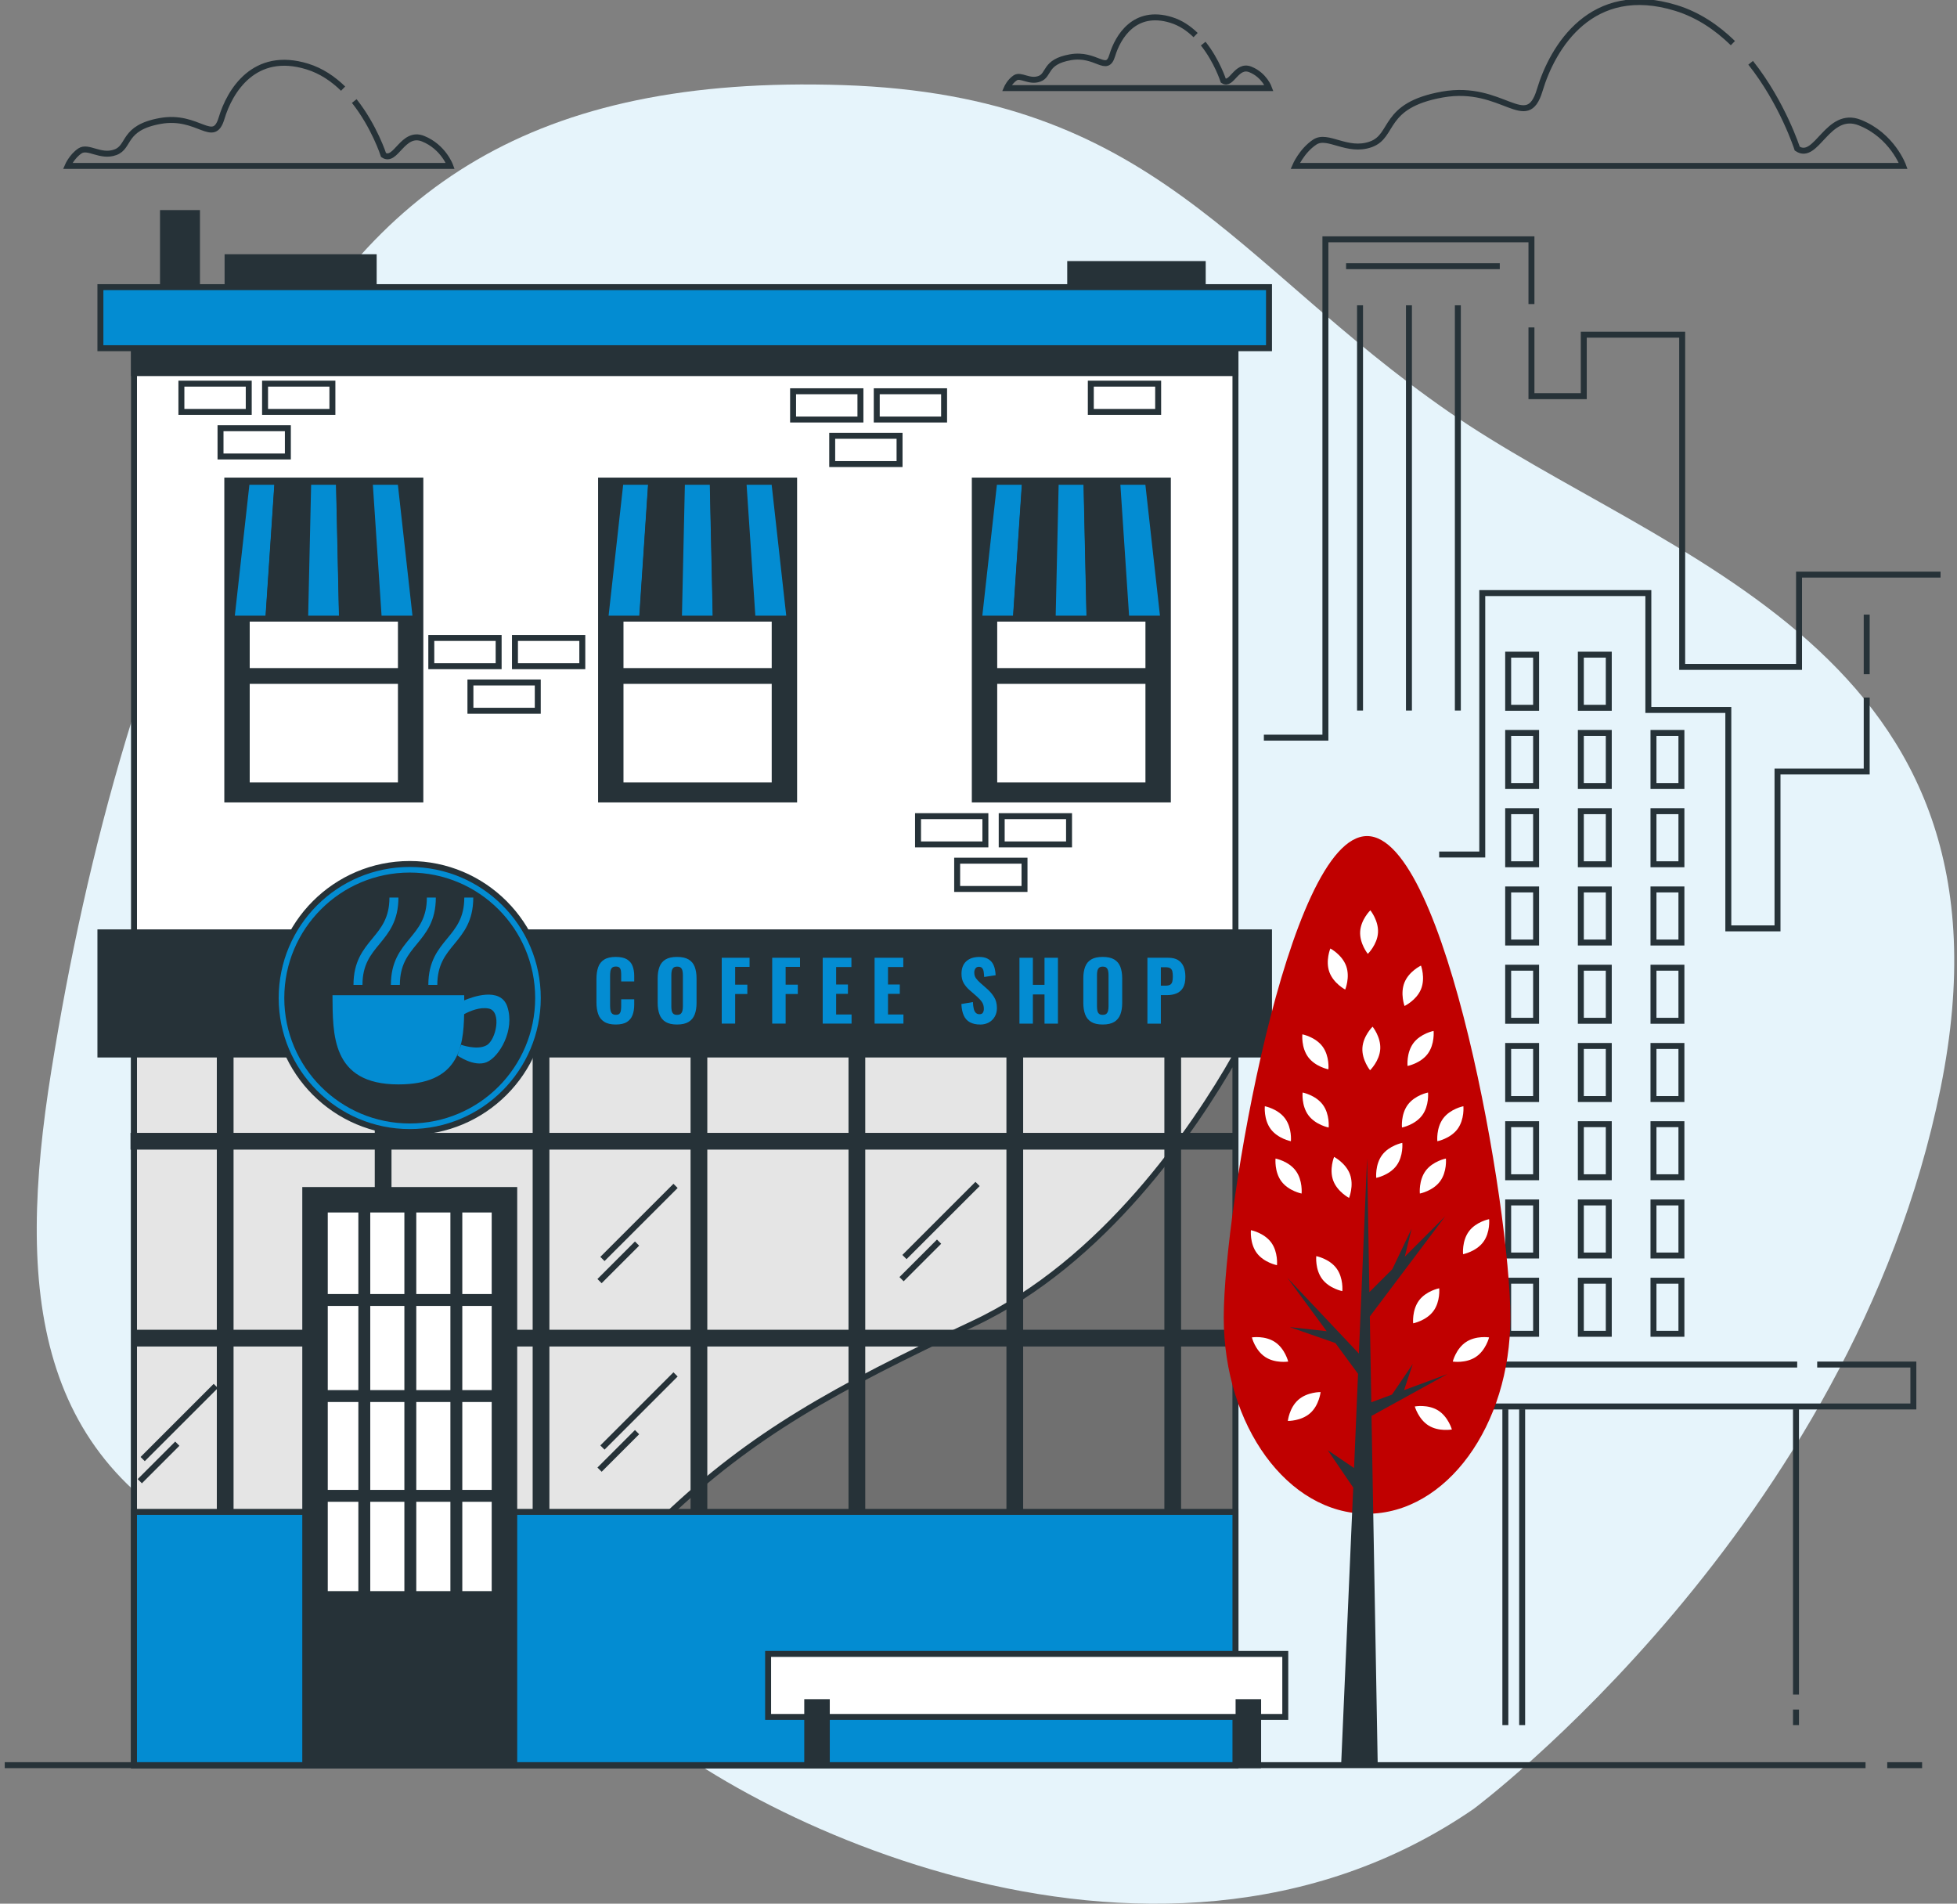 <svg width="329" height="320" viewBox="0 0 329 320" fill="none" xmlns="http://www.w3.org/2000/svg">
<rect x="0" y="0" width="329" height="320" fill="#808080" stroke="none"/>
<g clip-path="url(#clip0_414_9604)">
<path d="M247.748 304.062C247.748 304.062 311.259 256.752 326.234 182.937C341.208 109.122 279.645 94.235 243.53 69.212C207.421 44.189 194.124 16.039 141.801 14.307C89.477 12.575 62.419 31.58 43.529 68.417C24.645 105.254 14.557 143.081 8.626 179.999C2.696 216.916 5.614 246.407 39.202 261.119C72.791 275.831 88.372 269.381 104.33 286.324C120.282 303.266 193.1 341.613 247.742 304.068L247.748 304.062Z" fill="#E6F4FB"/>
<path d="M257.459 55.039V66.597H266.254V56.259H282.799V112.101H302.444V96.587H326.234" stroke="#263238" stroke-miterlimit="10"/>
<path d="M212.475 123.996H222.82V40.227H257.459V51.111" stroke="#263238" stroke-miterlimit="10"/>
<path d="M313.82 113.327V103.313" stroke="#263238" stroke-miterlimit="10"/>
<path d="M241.946 143.64H249.19V99.694H277.111V119.339H290.556V156.054H298.825V129.683H313.82V117.256" stroke="#263238" stroke-miterlimit="10"/>
<path d="M258.241 110.045H253.544V118.975H258.241V110.045Z" stroke="#263238" stroke-miterlimit="10"/>
<path d="M258.241 123.2H253.544V132.123H258.241V123.2Z" stroke="#263238" stroke-miterlimit="10"/>
<path d="M258.241 136.355H253.544V145.278H258.241V136.355Z" stroke="#263238" stroke-miterlimit="10"/>
<path d="M258.241 149.51H253.544V158.433H258.241V149.51Z" stroke="#263238" stroke-miterlimit="10"/>
<path d="M258.241 162.665H253.544V171.588H258.241V162.665Z" stroke="#263238" stroke-miterlimit="10"/>
<path d="M270.459 110.045H265.762V118.975H270.459V110.045Z" stroke="#263238" stroke-miterlimit="10"/>
<path d="M270.459 123.2H265.762V132.123H270.459V123.2Z" stroke="#263238" stroke-miterlimit="10"/>
<path d="M270.459 136.355H265.762V145.278H270.459V136.355Z" stroke="#263238" stroke-miterlimit="10"/>
<path d="M270.459 149.51H265.762V158.433H270.459V149.51Z" stroke="#263238" stroke-miterlimit="10"/>
<path d="M270.459 162.665H265.762V171.588H270.459V162.665Z" stroke="#263238" stroke-miterlimit="10"/>
<path d="M282.671 123.2H277.974V132.123H282.671V123.2Z" stroke="#263238" stroke-miterlimit="10"/>
<path d="M282.671 136.355H277.974V145.278H282.671V136.355Z" stroke="#263238" stroke-miterlimit="10"/>
<path d="M282.671 149.51H277.974V158.433H282.671V149.51Z" stroke="#263238" stroke-miterlimit="10"/>
<path d="M282.671 162.665H277.974V171.588H282.671V162.665Z" stroke="#263238" stroke-miterlimit="10"/>
<path d="M258.241 175.82H253.544V184.743H258.241V175.82Z" stroke="#263238" stroke-miterlimit="10"/>
<path d="M258.241 188.969H253.544V197.891H258.241V188.969Z" stroke="#263238" stroke-miterlimit="10"/>
<path d="M270.459 175.82H265.762V184.743H270.459V175.82Z" stroke="#263238" stroke-miterlimit="10"/>
<path d="M270.459 188.969H265.762V197.891H270.459V188.969Z" stroke="#263238" stroke-miterlimit="10"/>
<path d="M282.671 175.82H277.974V184.743H282.671V175.82Z" stroke="#263238" stroke-miterlimit="10"/>
<path d="M282.671 188.969H277.974V197.891H282.671V188.969Z" stroke="#263238" stroke-miterlimit="10"/>
<path d="M258.241 202.124H253.544V211.046H258.241V202.124Z" stroke="#263238" stroke-miterlimit="10"/>
<path d="M258.241 215.279H253.544V224.202H258.241V215.279Z" stroke="#263238" stroke-miterlimit="10"/>
<path d="M270.459 202.124H265.762V211.046H270.459V202.124Z" stroke="#263238" stroke-miterlimit="10"/>
<path d="M270.459 215.279H265.762V224.202H270.459V215.279Z" stroke="#263238" stroke-miterlimit="10"/>
<path d="M282.671 202.124H277.974V211.046H282.671V202.124Z" stroke="#263238" stroke-miterlimit="10"/>
<path d="M282.671 215.279H277.974V224.202H282.671V215.279Z" stroke="#263238" stroke-miterlimit="10"/>
<path d="M226.297 44.742H252.135" stroke="#263238" stroke-miterlimit="10"/>
<path d="M228.642 51.319V119.44" stroke="#263238" stroke-miterlimit="10"/>
<path d="M236.864 51.319V119.44" stroke="#263238" stroke-miterlimit="10"/>
<path d="M245.086 51.319V119.44" stroke="#263238" stroke-miterlimit="10"/>
<path d="M302.134 229.371H226.297V236.42H321.664V229.371H305.497" stroke="#263238" stroke-miterlimit="10"/>
<path d="M253.072 289.977V236.892" stroke="#263238" stroke-miterlimit="10"/>
<path d="M255.896 289.977V236.892" stroke="#263238" stroke-miterlimit="10"/>
<path d="M301.932 284.848V236.892" stroke="#263238" stroke-miterlimit="10"/>
<path d="M301.932 289.977V287.369" stroke="#263238" stroke-miterlimit="10"/>
<path d="M33.116 35.812H27.401V49.52H33.116V35.812Z" fill="#263238" stroke="#263238" stroke-miterlimit="10"/>
<path d="M62.823 43.239H38.258V54.089H62.823V43.239Z" fill="#263238" stroke="#263238" stroke-miterlimit="10"/>
<path d="M202.197 44.385H179.917V49.527H202.197V44.385Z" fill="#263238" stroke="#263238" stroke-miterlimit="10"/>
<path d="M207.697 55.505H22.529V296.723H207.697V55.505Z" fill="white" stroke="#263238" stroke-miterlimit="10"/>
<path d="M207.697 55.505H22.529V62.715H207.697V55.505Z" fill="#263238" stroke="#263238" stroke-miterlimit="10"/>
<path d="M207.697 170.22H22.529V296.716H207.697V170.22Z" fill="#E5E5E5" stroke="#263238" stroke-miterlimit="10"/>
<path d="M207.69 254.912V177.559C200.735 189.757 185.592 212.199 163.642 222.49C140.21 233.475 126.469 241.137 111.952 254.912H207.697H207.69Z" fill="#707070" stroke="#263238" stroke-miterlimit="10"/>
<path d="M164.343 199.017L152.051 211.303" stroke="#263238" stroke-miterlimit="10"/>
<path d="M157.873 208.715L151.565 215.023" stroke="#263238" stroke-miterlimit="10"/>
<path d="M113.57 231.028L101.277 243.321" stroke="#263238" stroke-miterlimit="10"/>
<path d="M107.1 240.733L100.792 247.041" stroke="#263238" stroke-miterlimit="10"/>
<path d="M113.57 199.34L101.277 211.626" stroke="#263238" stroke-miterlimit="10"/>
<path d="M107.1 209.038L100.792 215.346" stroke="#263238" stroke-miterlimit="10"/>
<path d="M36.277 232.969L23.985 245.262" stroke="#263238" stroke-miterlimit="10"/>
<path d="M29.808 242.674L23.5 248.982" stroke="#263238" stroke-miterlimit="10"/>
<path d="M198.059 175.376H196.247V254.272H198.059V175.376Z" fill="#263238" stroke="#263238" stroke-miterlimit="10"/>
<path d="M22.441 190.93V192.743H207.333V190.93H22.441Z" fill="#263238" stroke="#263238" stroke-miterlimit="10"/>
<path d="M22.791 224.026V225.839H207.683V224.026H22.791Z" fill="#263238" stroke="#263238" stroke-miterlimit="10"/>
<path d="M171.507 175.376H169.694V254.272H171.507V175.376Z" fill="#263238" stroke="#263238" stroke-miterlimit="10"/>
<path d="M144.961 175.376H143.148V254.272H144.961V175.376Z" fill="#263238" stroke="#263238" stroke-miterlimit="10"/>
<path d="M118.408 175.376H116.595V254.272H118.408V175.376Z" fill="#263238" stroke="#263238" stroke-miterlimit="10"/>
<path d="M91.862 175.376H90.049V254.272H91.862V175.376Z" fill="#263238" stroke="#263238" stroke-miterlimit="10"/>
<path d="M65.316 175.376H63.503V254.272H65.316V175.376Z" fill="#263238" stroke="#263238" stroke-miterlimit="10"/>
<path d="M38.764 175.376H36.951V254.272H38.764V175.376Z" fill="#263238" stroke="#263238" stroke-miterlimit="10"/>
<path d="M207.697 254.137H22.529V296.723H207.697V254.137Z" fill="#038CD2" stroke="#263238" stroke-miterlimit="10"/>
<path d="M86.451 200.035H51.319V296.723H86.451V200.035Z" fill="#263238" stroke="#263238" stroke-miterlimit="10"/>
<path d="M83.162 203.31H54.601V267.959H83.162V203.31Z" fill="white" stroke="#263238" stroke-miterlimit="10"/>
<path d="M61.246 203.04V268.047" stroke="#263238" stroke-width="2" stroke-miterlimit="10"/>
<path d="M68.982 203.04V268.047" stroke="#263238" stroke-width="2" stroke-miterlimit="10"/>
<path d="M76.719 203.04V268.047" stroke="#263238" stroke-width="2" stroke-miterlimit="10"/>
<path d="M82.912 218.52H54.21" stroke="#263238" stroke-width="2" stroke-miterlimit="10"/>
<path d="M82.912 234.668H54.21" stroke="#263238" stroke-width="2" stroke-miterlimit="10"/>
<path d="M82.912 251.442H54.21" stroke="#263238" stroke-width="2" stroke-miterlimit="10"/>
<path d="M213.337 156.728H16.881V177.256H213.337V156.728Z" fill="#263238" stroke="#263238" stroke-miterlimit="10"/>
<path d="M213.337 48.267H16.881V58.53H213.337V48.267Z" fill="#038CD2" stroke="#263238" stroke-miterlimit="10"/>
<path d="M70.667 80.783H38.211V134.381H70.667V80.783Z" fill="#263238" stroke="#263238" stroke-miterlimit="10"/>
<path d="M67.399 80.986H41.48V132.022H67.399V80.986Z" fill="white" stroke="#263238" stroke-miterlimit="10"/>
<path d="M67.399 112.802H41.48V114.453H67.399V112.802Z" fill="#263238" stroke="#263238" stroke-miterlimit="10"/>
<path d="M45.139 103.987H38.919L41.479 80.986H46.675L45.139 103.987Z" fill="#038CD2" stroke="#263238" stroke-miterlimit="10"/>
<path d="M51.332 103.987H45.112L46.648 80.986H51.838L51.332 103.987Z" fill="#263238" stroke="#263238" stroke-miterlimit="10"/>
<path d="M57.519 103.987H51.298L51.817 80.986H57.007L57.519 103.987Z" fill="#038CD2" stroke="#263238" stroke-miterlimit="10"/>
<path d="M63.712 103.987H57.492L56.98 80.986H62.175L63.712 103.987Z" fill="#263238" stroke="#263238" stroke-miterlimit="10"/>
<path d="M69.899 103.987H63.678L62.148 80.986H67.338L69.899 103.987Z" fill="#038CD2" stroke="#263238" stroke-miterlimit="10"/>
<path d="M133.504 80.783H101.048V134.381H133.504V80.783Z" fill="#263238" stroke="#263238" stroke-miterlimit="10"/>
<path d="M130.236 80.986H104.316V132.022H130.236V80.986Z" fill="white" stroke="#263238" stroke-miterlimit="10"/>
<path d="M130.236 112.802H104.316V114.453H130.236V112.802Z" fill="#263238" stroke="#263238" stroke-miterlimit="10"/>
<path d="M107.976 103.987H101.755L104.316 80.986H109.506L107.976 103.987Z" fill="#038CD2" stroke="#263238" stroke-miterlimit="10"/>
<path d="M114.162 103.987H107.942L109.478 80.986H114.674L114.162 103.987Z" fill="#263238" stroke="#263238" stroke-miterlimit="10"/>
<path d="M120.356 103.987H114.135L114.648 80.986H119.844L120.356 103.987Z" fill="#038CD2" stroke="#263238" stroke-miterlimit="10"/>
<path d="M126.542 103.987H120.322L119.817 80.986H125.006L126.542 103.987Z" fill="#263238" stroke="#263238" stroke-miterlimit="10"/>
<path d="M132.736 103.987H126.515L124.979 80.986H130.175L132.736 103.987Z" fill="#038CD2" stroke="#263238" stroke-miterlimit="10"/>
<path d="M196.334 80.783H163.878V134.381H196.334V80.783Z" fill="#263238" stroke="#263238" stroke-miterlimit="10"/>
<path d="M193.066 80.986H167.146V132.022H193.066V80.986Z" fill="white" stroke="#263238" stroke-miterlimit="10"/>
<path d="M193.066 112.802H167.146V114.453H193.066V112.802Z" fill="#263238" stroke="#263238" stroke-miterlimit="10"/>
<path d="M170.806 103.987H164.585L167.146 80.986H172.342L170.806 103.987Z" fill="#038CD2" stroke="#263238" stroke-miterlimit="10"/>
<path d="M176.999 103.987H170.779L172.315 80.986H177.505L176.999 103.987Z" fill="#263238" stroke="#263238" stroke-miterlimit="10"/>
<path d="M183.186 103.987H176.966L177.484 80.986H182.674L183.186 103.987Z" fill="#038CD2" stroke="#263238" stroke-miterlimit="10"/>
<path d="M189.379 103.987H183.159L182.647 80.986H187.843L189.379 103.987Z" fill="#263238" stroke="#263238" stroke-miterlimit="10"/>
<path d="M195.566 103.987H189.345L187.816 80.986H193.005L195.566 103.987Z" fill="#038CD2" stroke="#263238" stroke-miterlimit="10"/>
<path d="M158.716 65.768H147.394V70.519H158.716V65.768Z" fill="white" stroke="#263238" stroke-miterlimit="10"/>
<path d="M151.228 73.256H139.906V78.007H151.228V73.256Z" fill="white" stroke="#263238" stroke-miterlimit="10"/>
<path d="M144.651 65.768H133.329V70.519H144.651V65.768Z" fill="white" stroke="#263238" stroke-miterlimit="10"/>
<path d="M97.894 107.235H86.572V111.986H97.894V107.235Z" fill="white" stroke="#263238" stroke-miterlimit="10"/>
<path d="M90.407 114.722H79.085V119.473H90.407V114.722Z" fill="white" stroke="#263238" stroke-miterlimit="10"/>
<path d="M83.829 107.235H72.507V111.986H83.829V107.235Z" fill="white" stroke="#263238" stroke-miterlimit="10"/>
<path d="M179.722 137.191H168.4V141.942H179.722V137.191Z" fill="white" stroke="#263238" stroke-miterlimit="10"/>
<path d="M172.235 144.678H160.913V149.429H172.235V144.678Z" fill="white" stroke="#263238" stroke-miterlimit="10"/>
<path d="M165.657 137.191H154.335V141.942H165.657V137.191Z" fill="white" stroke="#263238" stroke-miterlimit="10"/>
<path d="M55.882 64.488H44.56V69.239H55.882V64.488Z" fill="white" stroke="#263238" stroke-miterlimit="10"/>
<path d="M194.703 64.488H183.381V69.239H194.703V64.488Z" fill="white" stroke="#263238" stroke-miterlimit="10"/>
<path d="M48.394 71.982H37.072V76.733H48.394V71.982Z" fill="white" stroke="#263238" stroke-miterlimit="10"/>
<path d="M41.817 64.488H30.495V69.239H41.817V64.488Z" fill="white" stroke="#263238" stroke-miterlimit="10"/>
<path d="M103.515 172.215C102.692 172.215 102.045 172.06 101.567 171.75C101.088 171.44 100.751 171.009 100.563 170.456C100.374 169.903 100.273 169.263 100.273 168.535V164.559C100.273 163.791 100.367 163.137 100.563 162.585C100.751 162.032 101.088 161.607 101.567 161.304C102.045 161.001 102.692 160.853 103.515 160.853C104.337 160.853 104.93 160.987 105.381 161.25C105.833 161.513 106.15 161.89 106.338 162.369C106.527 162.854 106.621 163.413 106.621 164.047V164.977H104.431V163.939C104.431 163.683 104.418 163.447 104.391 163.225C104.364 163.002 104.29 162.82 104.168 162.679C104.047 162.537 103.831 162.47 103.535 162.47C103.238 162.47 103.016 162.544 102.881 162.686C102.746 162.834 102.659 163.023 102.618 163.252C102.585 163.481 102.564 163.744 102.564 164.027V169.054C102.564 169.364 102.591 169.634 102.638 169.87C102.686 170.099 102.787 170.281 102.928 170.402C103.07 170.523 103.272 170.584 103.535 170.584C103.825 170.584 104.033 170.517 104.155 170.375C104.276 170.234 104.357 170.045 104.384 169.809C104.418 169.573 104.431 169.324 104.431 169.054V167.976H106.621V168.892C106.621 169.539 106.527 170.112 106.345 170.611C106.163 171.11 105.846 171.501 105.402 171.784C104.957 172.073 104.323 172.215 103.515 172.215Z" fill="#038CD2"/>
<path d="M113.819 172.215C113.01 172.215 112.363 172.067 111.891 171.777C111.42 171.487 111.076 171.069 110.874 170.523C110.672 169.984 110.564 169.33 110.564 168.576V164.451C110.564 163.696 110.665 163.05 110.874 162.51C111.076 161.971 111.42 161.56 111.891 161.277C112.363 160.994 113.01 160.853 113.819 160.853C114.627 160.853 115.288 160.994 115.766 161.284C116.245 161.574 116.589 161.978 116.791 162.517C116.993 163.056 117.101 163.696 117.101 164.451V168.576C117.101 169.33 117 169.977 116.791 170.523C116.582 171.069 116.245 171.48 115.766 171.777C115.288 172.067 114.641 172.215 113.819 172.215ZM113.819 170.591C114.109 170.591 114.324 170.523 114.459 170.395C114.594 170.261 114.688 170.085 114.735 169.863C114.782 169.641 114.803 169.398 114.803 169.149V163.912C114.803 163.656 114.782 163.42 114.735 163.205C114.688 162.982 114.601 162.814 114.459 162.679C114.324 162.544 114.109 162.483 113.819 162.483C113.542 162.483 113.34 162.551 113.206 162.679C113.071 162.814 112.976 162.989 112.929 163.205C112.882 163.42 112.862 163.663 112.862 163.912V169.149C112.862 169.405 112.882 169.641 112.922 169.863C112.963 170.085 113.051 170.267 113.192 170.395C113.327 170.53 113.536 170.591 113.819 170.591Z" fill="#038CD2"/>
<path d="M121.333 172.067V160.994H126.01V162.524H123.591V165.516H125.639V167.086H123.591V172.06H121.333V172.067Z" fill="#038CD2"/>
<path d="M129.818 172.067V160.994H134.495V162.524H132.076V165.516H134.124V167.086H132.076V172.06H129.818V172.067Z" fill="#038CD2"/>
<path d="M138.309 172.067V160.994H143.135V162.551H140.567V165.489H142.548V167.059H140.567V170.53H143.162V172.06H138.309V172.067Z" fill="#038CD2"/>
<path d="M147.03 172.067V160.994H151.855V162.551H149.287V165.489H151.269V167.059H149.287V170.53H151.882V172.06H147.03V172.067Z" fill="#038CD2"/>
<path d="M164.768 172.215C164.087 172.215 163.514 172.087 163.056 171.837C162.598 171.588 162.254 171.211 162.025 170.705C161.796 170.2 161.661 169.553 161.62 168.771L163.561 168.441C163.581 168.899 163.629 169.277 163.703 169.58C163.777 169.883 163.898 170.112 164.06 170.261C164.222 170.409 164.417 170.483 164.653 170.483C164.943 170.483 165.145 170.395 165.246 170.207C165.354 170.025 165.401 169.816 165.401 169.58C165.401 169.115 165.287 168.724 165.064 168.414C164.842 168.097 164.545 167.78 164.181 167.464L163.036 166.466C162.625 166.123 162.294 165.725 162.031 165.294C161.769 164.856 161.641 164.316 161.641 163.683C161.641 162.773 161.91 162.072 162.443 161.587C162.975 161.102 163.71 160.859 164.633 160.859C165.185 160.859 165.644 160.947 166.001 161.136C166.358 161.324 166.634 161.56 166.83 161.863C167.025 162.167 167.16 162.504 167.241 162.861C167.315 163.218 167.369 163.575 167.382 163.932L165.455 164.222C165.435 163.885 165.408 163.589 165.367 163.333C165.327 163.076 165.246 162.874 165.118 162.733C164.997 162.585 164.808 162.51 164.565 162.51C164.303 162.51 164.107 162.611 163.979 162.807C163.851 163.002 163.79 163.218 163.79 163.454C163.79 163.845 163.878 164.168 164.06 164.418C164.235 164.667 164.478 164.93 164.788 165.206L165.907 166.19C166.372 166.588 166.769 167.046 167.099 167.565C167.43 168.077 167.598 168.717 167.598 169.472C167.598 169.991 167.477 170.463 167.241 170.881C167.005 171.298 166.675 171.629 166.25 171.864C165.826 172.1 165.327 172.222 164.754 172.222L164.768 172.215Z" fill="#038CD2"/>
<path d="M171.385 172.067V160.994H173.643V165.543H175.598V160.994H177.855V172.067H175.598V167.16H173.643V172.067H171.385Z" fill="#038CD2"/>
<path d="M185.376 172.215C184.567 172.215 183.92 172.067 183.449 171.777C182.977 171.487 182.633 171.069 182.431 170.523C182.229 169.977 182.121 169.33 182.121 168.576V164.451C182.121 163.696 182.222 163.05 182.431 162.51C182.633 161.971 182.977 161.56 183.449 161.277C183.92 160.994 184.567 160.853 185.376 160.853C186.185 160.853 186.845 160.994 187.324 161.284C187.802 161.574 188.146 161.978 188.348 162.517C188.55 163.056 188.658 163.696 188.658 164.451V168.576C188.658 169.33 188.557 169.977 188.348 170.523C188.139 171.069 187.802 171.48 187.324 171.777C186.845 172.067 186.198 172.215 185.376 172.215ZM185.376 170.591C185.666 170.591 185.882 170.523 186.016 170.395C186.151 170.261 186.246 170.085 186.293 169.863C186.34 169.641 186.36 169.398 186.36 169.149V163.912C186.36 163.656 186.34 163.42 186.293 163.205C186.246 162.982 186.158 162.814 186.016 162.679C185.882 162.544 185.666 162.483 185.376 162.483C185.1 162.483 184.898 162.551 184.763 162.679C184.628 162.814 184.534 162.989 184.487 163.205C184.439 163.42 184.419 163.663 184.419 163.912V169.149C184.419 169.405 184.439 169.641 184.48 169.863C184.52 170.085 184.608 170.267 184.749 170.395C184.884 170.53 185.093 170.591 185.376 170.591Z" fill="#038CD2"/>
<path d="M192.897 172.067V160.994H196.408C197.076 160.994 197.615 161.122 198.033 161.371C198.45 161.621 198.76 161.985 198.969 162.456C199.171 162.928 199.279 163.501 199.279 164.182C199.279 164.977 199.145 165.597 198.875 166.042C198.605 166.487 198.241 166.803 197.776 166.992C197.311 167.181 196.779 167.275 196.179 167.275H195.155V172.073H192.897V172.067ZM195.155 165.685H195.95C196.28 165.685 196.53 165.631 196.712 165.53C196.887 165.422 197.008 165.26 197.076 165.031C197.136 164.802 197.17 164.512 197.17 164.155C197.17 163.818 197.143 163.535 197.096 163.306C197.049 163.076 196.934 162.901 196.759 162.773C196.584 162.645 196.314 162.585 195.937 162.585H195.155V165.685Z" fill="#038CD2"/>
<path d="M68.881 190.29C81.324 190.29 91.411 180.203 91.411 167.76C91.411 155.318 81.324 145.231 68.881 145.231C56.439 145.231 46.352 155.318 46.352 167.76C46.352 180.203 56.439 190.29 68.881 190.29Z" fill="#038CD2" stroke="#263238" stroke-miterlimit="10"/>
<path d="M68.881 188.349C80.252 188.349 89.47 179.131 89.47 167.76C89.47 156.39 80.252 147.172 68.881 147.172C57.511 147.172 48.293 156.39 48.293 167.76C48.293 179.131 57.511 188.349 68.881 188.349Z" fill="#263238" stroke="#263238" stroke-miterlimit="10"/>
<path d="M85.292 169.216C84.132 165.772 79.233 167.646 78.04 168.158C78.04 167.868 78.04 167.572 78.04 167.289H55.895C55.962 173.718 55.619 182.283 66.968 182.283C76.969 182.283 77.932 176.225 78.027 170.476C78.977 169.964 80.682 169.223 82.171 169.533C84.382 169.998 83.411 174.789 81.814 175.699C80.217 176.609 77.521 175.618 77.521 175.618L76.901 177.424C76.901 177.424 79.712 179.426 81.821 178.543C83.937 177.66 86.606 173.131 85.285 169.209L85.292 169.216Z" fill="#038CD2"/>
<path d="M60.936 165.557H59.426C59.426 161.614 61.05 159.639 62.621 157.732C64.09 155.953 65.471 154.268 65.471 150.872H66.981C66.981 154.814 65.357 156.789 63.787 158.696C62.317 160.475 60.936 162.16 60.936 165.557Z" fill="#038CD2"/>
<path d="M67.224 165.557H65.714C65.714 161.614 67.338 159.639 68.909 157.732C70.378 155.953 71.76 154.268 71.76 150.872H73.269C73.269 154.814 71.645 156.789 70.075 158.696C68.606 160.475 67.224 162.16 67.224 165.557Z" fill="#038CD2"/>
<path d="M73.518 165.557H72.009C72.009 161.614 73.633 159.639 75.203 157.732C76.672 155.953 78.054 154.268 78.054 150.872H79.564C79.564 154.814 77.939 156.789 76.369 158.696C74.9 160.475 73.518 162.16 73.518 165.557Z" fill="#038CD2"/>
<path d="M291.324 7.251C288.669 4.664 285.495 2.487 281.761 1.341C267.575 -3.026 261.025 7.892 258.848 15.163C256.664 22.442 252.661 14.072 242.478 15.891C232.295 17.711 234.479 22.806 230.476 24.255C226.472 25.703 223.204 22.435 221.02 23.891C218.837 25.346 217.745 27.894 217.745 27.894H319.959C319.959 27.894 318.14 22.799 312.688 20.615C307.236 18.432 305.409 27.166 302.141 24.982C302.141 24.982 299.681 17.313 294.31 10.554" stroke="#263238" stroke-miterlimit="10"/>
<path d="M57.681 14.9C56.01 13.27 54.008 11.902 51.663 11.181C42.74 8.431 38.616 15.298 37.248 19.874C35.873 24.45 33.359 19.187 26.95 20.332C20.541 21.478 21.916 24.679 19.395 25.596C16.875 26.512 14.819 24.45 13.444 25.367C12.07 26.283 11.382 27.887 11.382 27.887H75.695C75.695 27.887 74.549 24.686 71.119 23.311C67.689 21.936 66.543 27.429 64.481 26.061C64.481 26.061 62.931 21.235 59.554 16.983" stroke="#263238" stroke-miterlimit="10"/>
<path d="M200.998 5.897C199.852 4.778 198.484 3.841 196.874 3.349C190.754 1.469 187.931 6.173 186.987 9.314C186.044 12.454 184.318 8.842 179.924 9.63C175.53 10.412 176.474 12.609 174.749 13.243C173.023 13.876 171.608 12.461 170.671 13.088C169.728 13.714 169.256 14.813 169.256 14.813H213.344C213.344 14.813 212.563 12.616 210.204 11.672C207.852 10.729 207.063 14.496 205.655 13.553C205.655 13.553 204.597 10.244 202.278 7.332" stroke="#263238" stroke-miterlimit="10"/>
<path d="M253.915 221.438C253.915 239.668 243.132 254.454 229.822 254.454C216.512 254.454 205.729 239.675 205.729 221.438C205.729 203.202 216.512 140.54 229.822 140.54C243.132 140.54 253.915 203.202 253.915 221.438Z" fill="#C00000"/>
<path d="M243.334 230.974L236.042 233.677L237.505 229.283L234.014 234.425L230.536 235.712L230.287 221.29L242.957 204.456L236.164 211.249L237.316 206.524L234.068 213.345L230.213 217.199L229.829 194.67L228.447 227.524L216.438 214.8L223.035 223.77L216.815 223.076L224.498 225.758L228.306 230.934L227.638 246.771L223.211 243.766L227.497 250.053L225.462 296.716H231.615L230.57 238.01L243.334 230.974Z" fill="#263238"/>
<path d="M243.078 194.744C243.078 194.744 243.3 196.955 242.094 198.579C240.881 200.203 238.697 200.628 238.697 200.628C238.697 200.628 238.475 198.417 239.681 196.793C240.894 195.169 243.078 194.744 243.078 194.744Z" fill="white"/>
<path d="M250.343 204.941C250.343 204.941 250.565 207.151 249.359 208.775C248.146 210.4 245.962 210.824 245.962 210.824C245.962 210.824 245.74 208.614 246.946 206.983C248.152 205.359 250.343 204.934 250.343 204.934V204.941Z" fill="white"/>
<path d="M250.336 224.808C250.336 224.808 249.804 226.965 248.112 228.09C246.427 229.216 244.23 228.872 244.23 228.872C244.23 228.872 244.763 226.715 246.454 225.59C248.139 224.464 250.336 224.808 250.336 224.808Z" fill="white"/>
<path d="M210.46 224.808C210.46 224.808 210.992 226.965 212.684 228.09C214.369 229.216 216.566 228.872 216.566 228.872C216.566 228.872 216.033 226.715 214.342 225.59C212.657 224.464 210.46 224.808 210.46 224.808Z" fill="white"/>
<path d="M241.952 216.559C241.952 216.559 242.175 218.77 240.968 220.394C239.762 222.018 237.572 222.443 237.572 222.443C237.572 222.443 237.349 220.232 238.556 218.601C239.769 216.977 241.952 216.552 241.952 216.552V216.559Z" fill="white"/>
<path d="M240.072 183.645C240.072 183.645 240.295 185.855 239.088 187.479C237.875 189.103 235.692 189.528 235.692 189.528C235.692 189.528 235.469 187.318 236.676 185.693C237.889 184.069 240.072 183.645 240.072 183.645Z" fill="white"/>
<path d="M235.746 192.109C235.746 192.109 235.968 194.32 234.762 195.944C233.549 197.568 231.365 197.993 231.365 197.993C231.365 197.993 231.143 195.782 232.349 194.158C233.562 192.534 235.746 192.109 235.746 192.109Z" fill="white"/>
<path d="M246.016 185.943C246.016 185.943 246.239 188.153 245.032 189.784C243.819 191.408 241.636 191.833 241.636 191.833C241.636 191.833 241.413 189.622 242.62 187.998C243.833 186.374 246.016 185.95 246.016 185.95V185.943Z" fill="white"/>
<path d="M212.637 185.943C212.637 185.943 212.414 188.153 213.621 189.784C214.834 191.408 217.017 191.833 217.017 191.833C217.017 191.833 217.24 189.622 216.033 187.998C214.827 186.374 212.637 185.95 212.637 185.95V185.943Z" fill="white"/>
<path d="M241.009 173.3C241.009 173.3 241.231 175.51 240.025 177.135C238.812 178.759 236.628 179.183 236.628 179.183C236.628 179.183 236.406 176.973 237.612 175.342C238.825 173.718 241.009 173.293 241.009 173.293V173.3Z" fill="white"/>
<path d="M238.886 162.308C238.886 162.308 239.661 164.397 238.893 166.271C238.131 168.144 236.123 169.101 236.123 169.101C236.123 169.101 235.355 167.012 236.116 165.139C236.878 163.265 238.886 162.308 238.886 162.308Z" fill="white"/>
<path d="M223.649 159.437C223.649 159.437 225.616 160.468 226.311 162.376C226.998 164.283 226.149 166.338 226.149 166.338C226.149 166.338 224.181 165.307 223.487 163.4C222.799 161.493 223.649 159.437 223.649 159.437Z" fill="white"/>
<path d="M230.752 172.579C230.752 172.579 232.154 174.304 232.039 176.326C231.925 178.348 230.327 179.904 230.327 179.904C230.327 179.904 228.926 178.179 229.04 176.157C229.155 174.136 230.752 172.579 230.752 172.579Z" fill="white"/>
<path d="M230.374 153.015C230.374 153.015 231.776 154.74 231.662 156.762C231.547 158.784 229.95 160.34 229.95 160.34C229.95 160.34 228.548 158.615 228.663 156.593C228.777 154.572 230.374 153.015 230.374 153.015Z" fill="white"/>
<path d="M214.436 194.744C214.436 194.744 214.214 196.955 215.42 198.579C216.633 200.203 218.817 200.628 218.817 200.628C218.817 200.628 219.039 198.417 217.833 196.793C216.626 195.169 214.436 194.744 214.436 194.744Z" fill="white"/>
<path d="M210.298 206.781C210.298 206.781 210.076 208.991 211.282 210.622C212.495 212.246 214.679 212.671 214.679 212.671C214.679 212.671 214.901 210.46 213.695 208.836C212.482 207.212 210.298 206.787 210.298 206.787V206.781Z" fill="white"/>
<path d="M221.283 211.148C221.283 211.148 221.061 213.358 222.267 214.982C223.473 216.606 225.664 217.031 225.664 217.031C225.664 217.031 225.886 214.82 224.68 213.196C223.473 211.572 221.283 211.148 221.283 211.148Z" fill="white"/>
<path d="M224.282 194.468C224.282 194.468 223.433 196.523 224.127 198.431C224.821 200.331 226.796 201.362 226.796 201.362C226.796 201.362 227.645 199.307 226.951 197.4C226.257 195.499 224.282 194.468 224.282 194.468Z" fill="white"/>
<path d="M216.505 238.853C216.505 238.853 218.729 238.893 220.252 237.552C221.775 236.211 222.011 234 222.011 234C222.011 234 219.787 233.96 218.264 235.301C216.741 236.642 216.505 238.853 216.505 238.853Z" fill="white"/>
<path d="M237.848 236.42C237.848 236.42 238.455 238.563 240.173 239.628C241.892 240.692 244.082 240.288 244.082 240.288C244.082 240.288 243.475 238.145 241.757 237.08C240.038 236.015 237.848 236.42 237.848 236.42Z" fill="white"/>
<path d="M218.985 183.645C218.985 183.645 218.763 185.855 219.969 187.479C221.182 189.103 223.366 189.528 223.366 189.528C223.366 189.528 223.588 187.318 222.382 185.693C221.169 184.069 218.985 183.645 218.985 183.645Z" fill="white"/>
<path d="M218.945 173.866C218.945 173.866 218.722 176.077 219.929 177.701C221.142 179.325 223.325 179.749 223.325 179.749C223.325 179.749 223.548 177.539 222.341 175.915C221.128 174.291 218.945 173.866 218.945 173.866Z" fill="white"/>
<path d="M216.074 278.014H129.131V288.609H216.074V278.014Z" fill="white" stroke="#263238" stroke-miterlimit="10"/>
<path d="M138.997 286.122H135.708V296.716H138.997V286.122Z" fill="#263238" stroke="#263238" stroke-miterlimit="10"/>
<path d="M211.511 286.122H208.222V296.716H211.511V286.122Z" fill="#263238" stroke="#263238" stroke-miterlimit="10"/>
<path d="M317.27 296.716H323.133" stroke="#263238" stroke-miterlimit="10"/>
<path d="M0.795 296.716H313.624" stroke="#263238" stroke-miterlimit="10"/>
</g>
<defs>
<clipPath id="clip0_414_9604">
<rect width="327.743" height="320" fill="white" transform="translate(0.795)"/>
</clipPath>
</defs>
</svg>
